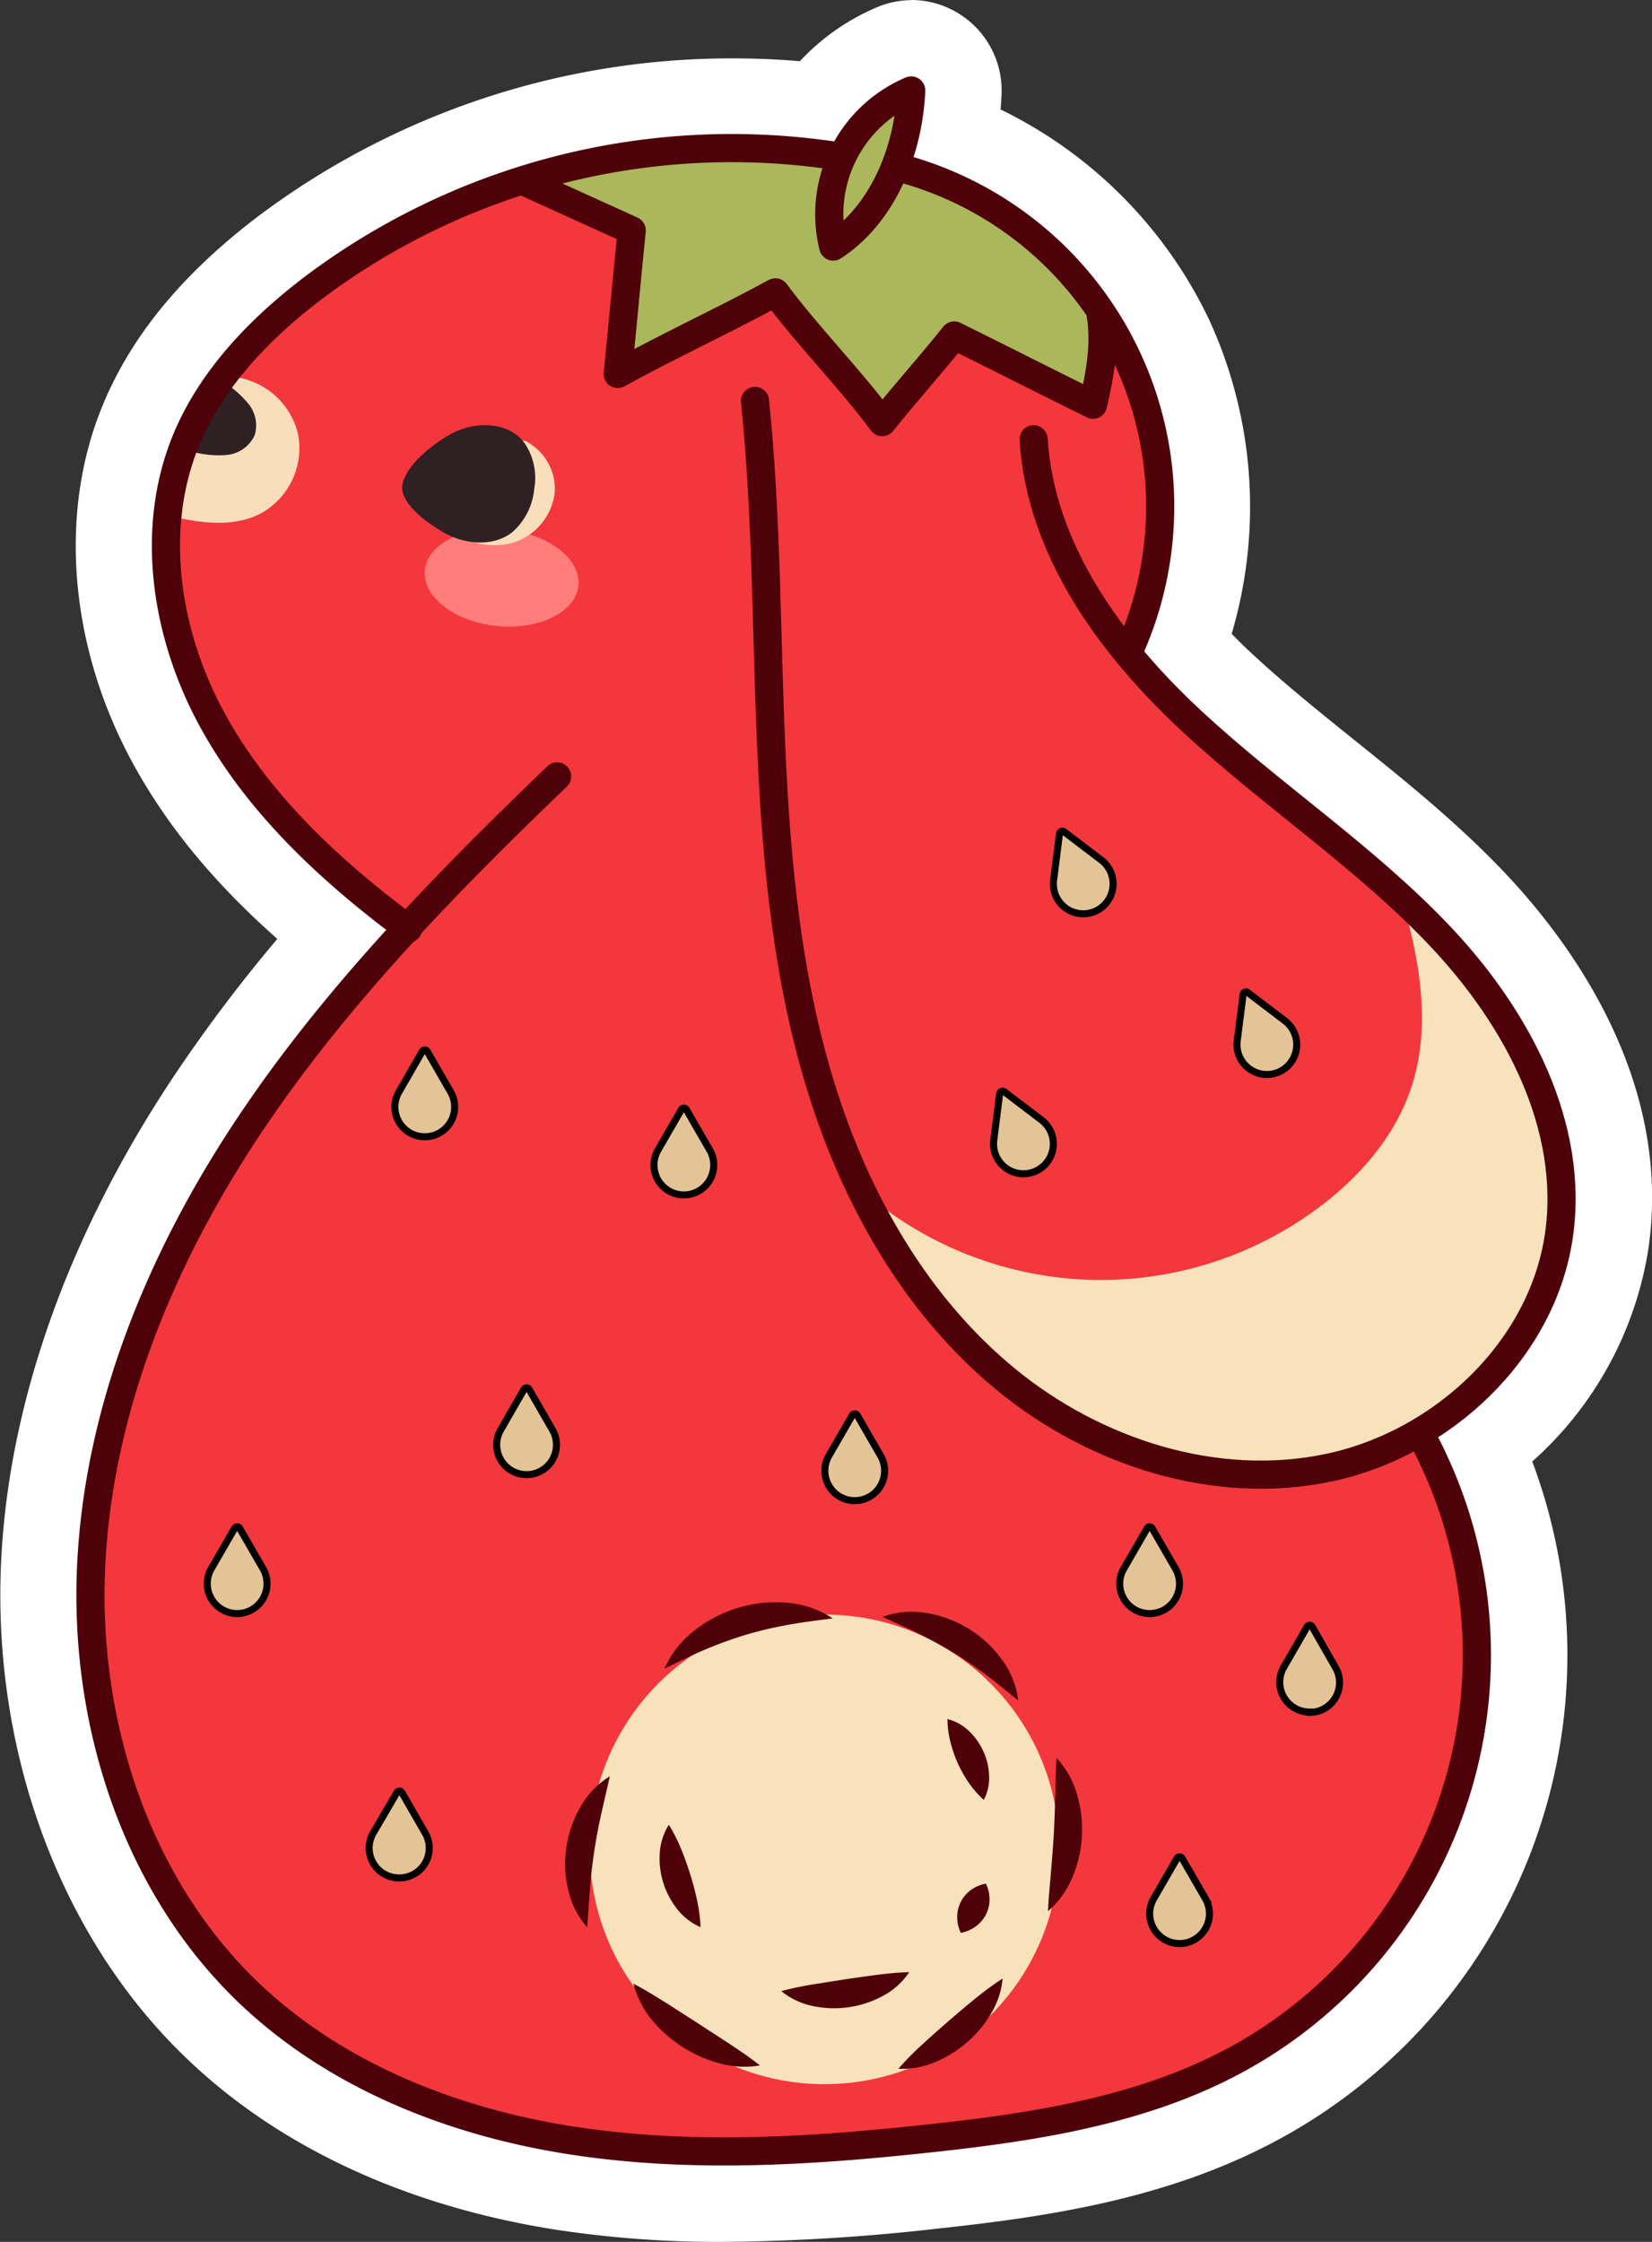 <svg xmlns="http://www.w3.org/2000/svg" viewBox="0 0 216.47 293.69"><rect x="0" y="0" width="216.47" height="293.69" fill="#333333" stroke="none"/><defs><style>.cls-1{fill:#fff;}.cls-2{fill:#f4373d;}.cls-3{fill:#f8e2bb;}.cls-4{fill:#ff7e7c;}.cls-5{fill:#f8debb;}.cls-6{fill:#e3c496;stroke:#000;stroke-miterlimit:10;stroke-width:0.92px;}.cls-7{fill:#aab75b;}.cls-8{fill:#2f2023;}.cls-9{fill:none;stroke:#4e0109;stroke-linecap:round;stroke-linejoin:round;stroke-width:3.69px;}.cls-10{fill:#4e0109;}</style></defs><g id="Layer_5"><path d="M136.92,291.23a136.27,136.27,0,0,1-21.11-1.51c-18.46-2.86-34.26-10.1-45.71-20.94-15.49-14.65-24.09-37.57-23-61.29.91-19.88,8.37-40.91,21.56-60.84A204.88,204.88,0,0,1,85.35,125c-9.91-8.15-16.84-16.18-21.61-25C56.21,86.15,54.82,70.3,60,57.61,63.42,49.38,69.52,42,78.7,35a98.2,98.2,0,0,1,59.41-19.87,94.58,94.58,0,0,1,10.8.61,24.55,24.55,0,0,1,9.81-7.61,6.85,6.85,0,0,1,9.52,6.6,37.47,37.47,0,0,1-.61,5.22,53.69,53.69,0,0,1,28.16,26.38,53.59,53.59,0,0,1,1.92,40.56c1.59,1.74,3.3,3.46,5.1,5.14,4.24,3.94,8.94,7.71,13.49,11.36,6.66,5.35,13.52,10.87,19.61,17.36,7.64,8.14,20,24.77,17.13,44.68a42.47,42.47,0,0,1-16.25,27.13,67.17,67.17,0,0,1-29.84,86c-13.71,7.35-29.16,9.51-42.57,10.95A258,258,0,0,1,136.92,291.23Z" class="cls-1" transform="translate(-42 -2.54)"/><path d="M161.4,12.54a1.81,1.81,0,0,1,1,.33,1.85,1.85,0,0,1,.79,1.6,33.74,33.74,0,0,1-1.56,8.66,47.69,47.69,0,0,1,30.25,64.73,93,93,0,0,0,7.48,7.79c4.37,4.07,9.14,7.9,13.75,11.6,6.52,5.23,13.25,10.64,19.11,16.88,7,7.48,18.41,22.71,15.82,40.55-1.54,10.61-8.23,20.16-17.61,26.19a62.18,62.18,0,0,1-25.89,83.28c-12.92,6.93-27.81,9-40.75,10.39a250.22,250.22,0,0,1-26.92,1.69,133,133,0,0,1-20.34-1.45c-17.45-2.71-32.34-9.5-43-19.63C59.09,251.48,51.07,230,52.09,207.72c.87-19,8-39.14,20.73-58.31a206.51,206.51,0,0,1,19.79-25C81,115.49,73.2,107,68.13,97.62,61.31,85.07,60,70.82,64.67,59.51c3-7.38,8.61-14.12,17.06-20.58a93.8,93.8,0,0,1,56.38-18.84,88.43,88.43,0,0,1,13.22,1,19.73,19.73,0,0,1,9.35-8.38,1.79,1.79,0,0,1,.72-.15m0-10a11.76,11.76,0,0,0-4.65,1,29.5,29.5,0,0,0-9.94,7c-2.88-.25-5.79-.37-8.7-.37A103.2,103.2,0,0,0,75.66,31c-9.9,7.57-16.52,15.65-20.24,24.72-5.79,14.07-4.32,31.52,3.92,46.69,4.44,8.16,10.56,15.66,19,23.13a200.21,200.21,0,0,0-13.81,18.36c-13.7,20.68-21.44,42.59-22.39,63.37-1.15,25.16,8,49.51,24.56,65.16C78.85,284,95.58,291.64,115,294.66a141.24,141.24,0,0,0,21.88,1.57,263.54,263.54,0,0,0,28-1.74c13.88-1.5,29.9-3.75,44.4-11.53A72.14,72.14,0,0,0,242.78,194,47,47,0,0,0,258,166.11c3.19-22-10.18-40-18.43-48.82-6.33-6.75-13.34-12.38-20.13-17.83-4.48-3.6-9.11-7.32-13.22-11.14-1-.9-1.91-1.82-2.83-2.75a58.62,58.62,0,0,0-3.08-41.42,58.67,58.67,0,0,0-27.2-27.27c.06-.66.1-1.32.13-2A11.86,11.86,0,0,0,161.4,2.54Z" class="cls-1" transform="translate(-42 -2.54)"/><polygon points="71.61 22.93 54 30.92 38.64 39.62 29.37 50.1 23.03 60.86 22.78 80.9 25.27 88.93 33.47 102.86 44.38 114.32 52.7 121.66 33.67 145.96 22.78 162.32 17.22 178.18 11.85 200.01 11.85 213.63 17.78 236.39 25.17 252.48 39.17 266.52 54 273.59 72.78 280.06 91.8 281.82 130.74 279.05 147.21 275.71 161.72 269.98 175.53 257.72 185.29 245.75 191.14 233.65 194.48 213.85 189.44 192.19 186.11 186.29 189.88 161.99 190.76 129.97 187.53 120.7 172.16 108.88 155.4 93.75 147.98 85.86 150.02 79.7 151.67 61.11 148.2 49.95 144.73 41.54 130.69 29.93 96.67 23.93 71.61 22.93" class="cls-2"/><path d="M225.89,121c2.25,7.79,3.59,16.23,1.06,23.94-2.06,6.28-6.56,11.54-11.82,15.54a47.68,47.68,0,0,1-58.94-.94l10.75,17.1s13.81,11.39,14.06,11.09,12.77,5.68,12.77,5.68l10.32,1.29,12.64-.41,13.63-6.56,7.81-6.07,5.72-9,2.72-12.89-1.52-8.87-2.62-6.54-5-10.91L227.82,121Z" class="cls-3" transform="translate(-42 -2.54)"/><ellipse cx="107.74" cy="78.25" class="cls-4" rx="6.33" ry="10.11" transform="translate(-22.99 175) rotate(-84.21)"/><path d="M114.68,67.15A7.85,7.85,0,0,1,109,73.7a9.23,9.23,0,0,1-8.56-2.29A9.42,9.42,0,0,0,108,68.18a9.53,9.53,0,0,0,2.23-6.77c0-.55-.32-1.13.32-1.16.41,0,1.13.57,1.45.81a6.85,6.85,0,0,1,2,2.48A6.73,6.73,0,0,1,114.68,67.15Z" class="cls-5" transform="translate(-42 -2.54)"/><path d="M81.05,59.4a9.76,9.76,0,0,1-4.84,10.38c-3.79,2-8.38,1.23-12.54.22a35.31,35.31,0,0,1,4-13,15.19,15.19,0,0,1,3-4.12c1.42-1.28,2.59-1,4.31-.38A9.79,9.79,0,0,1,81.05,59.4Z" class="cls-5" transform="translate(-42 -2.54)"/><path d="M97.66,151.46h0a3.91,3.91,0,0,1-3.39-5.87h0l3.06-5.31a.38.38,0,0,1,.66,0l3.06,5.31h0a3.91,3.91,0,0,1-3.39,5.87Z" class="cls-6" transform="translate(-42 -2.54)"/><path d="M131.61,159.08h0a3.92,3.92,0,0,1-3.39-5.88h0l3.06-5.3a.38.38,0,0,1,.66,0l3.06,5.3h0a3.92,3.92,0,0,1-3.39,5.88Z" class="cls-6" transform="translate(-42 -2.54)"/><path d="M111,195.72h0a3.91,3.91,0,0,1-3.39-5.87h0l3.06-5.31a.38.38,0,0,1,.66,0l3.06,5.31h0a3.91,3.91,0,0,1-3.39,5.87Z" class="cls-6" transform="translate(-42 -2.54)"/><path d="M73.08,213.92h0a3.92,3.92,0,0,1-3.4-5.87h0l3.07-5.31a.38.38,0,0,1,.65,0l3.07,5.31h0a3.92,3.92,0,0,1-3.39,5.87Z" class="cls-6" transform="translate(-42 -2.54)"/><path d="M94.29,248.55h0a3.91,3.91,0,0,1-3.39-5.87h0L94,237.37a.38.38,0,0,1,.66,0l3.06,5.31h0a3.91,3.91,0,0,1-3.39,5.87Z" class="cls-6" transform="translate(-42 -2.54)"/><path d="M154,199.13h0a3.92,3.92,0,0,1-3.39-5.88h0l3.06-5.3a.38.38,0,0,1,.66,0l3.06,5.3h0a3.92,3.92,0,0,1-3.39,5.88Z" class="cls-6" transform="translate(-42 -2.54)"/><path d="M177.63,156h0a3.92,3.92,0,0,1-5.41-4.1h0l.77-6.08a.39.39,0,0,1,.61-.26l4.88,3.71h0a3.92,3.92,0,0,1-.85,6.73Z" class="cls-6" transform="translate(-42 -2.54)"/><path d="M185.46,121.94h0a3.91,3.91,0,0,1-5.4-4.1h0l.77-6.08a.38.38,0,0,1,.6-.26l4.88,3.71h0a3.92,3.92,0,0,1-.85,6.73Z" class="cls-6" transform="translate(-42 -2.54)"/><path d="M209.52,143h0a3.92,3.92,0,0,1-5.4-4.11h0l.77-6.08a.37.37,0,0,1,.6-.25l4.88,3.71h0a3.92,3.92,0,0,1-.85,6.73Z" class="cls-6" transform="translate(-42 -2.54)"/><path d="M192.64,213.92h0a3.91,3.91,0,0,1-3.39-5.87h0l3.07-5.31a.38.38,0,0,1,.65,0l3.06,5.31h0a3.91,3.91,0,0,1-3.39,5.87Z" class="cls-6" transform="translate(-42 -2.54)"/><path d="M213.61,226.82h0a3.91,3.91,0,0,1-3.39-5.87h0l3.06-5.31a.38.38,0,0,1,.66,0L217,221h0a3.91,3.91,0,0,1-3.39,5.87Z" class="cls-6" transform="translate(-42 -2.54)"/><path d="M196.57,257.15h0a3.92,3.92,0,0,1-3.4-5.87h0l3.07-5.31a.38.38,0,0,1,.65,0l3.07,5.31h0a3.92,3.92,0,0,1-3.39,5.87Z" class="cls-6" transform="translate(-42 -2.54)"/><path d="M151.33,24.09a58,58,0,0,1,8.75-9.18,1.32,1.32,0,0,1,.65-.36,1,1,0,0,1,.94.66,2.69,2.69,0,0,1,.05,1.23,31.85,31.85,0,0,1-1.93,8.77,49.38,49.38,0,0,1,20.36,11.23c1.85,1.7,3.12,4.19,4.54,6.25a12.18,12.18,0,0,1,.46,12.75l-8.76-4.65c-2.84-1.51-5.86-3.33-9.07-3.48l-7.61,9.09a1.79,1.79,0,0,1-3.31,0c-4.19-5.15-9-9.71-13.16-14.86l-20.3,10c.58-6.24,1.65-12.67,2.23-18.9l-13.48-6.56c3-2.1,6.61-2.88,10.23-3.27a64.93,64.93,0,0,1,10.89.06Z" class="cls-7" transform="translate(-42 -2.54)"/><path d="M67.07,61.68a13.12,13.12,0,0,0,4.65.46,4.49,4.49,0,0,0,3.65-2.58,4.46,4.46,0,0,0-.78-4.07,13.32,13.32,0,0,0-3.22-2.85A22.08,22.08,0,0,0,66,61.12a1,1,0,0,0,0,.64C66.06,62,66.92,61.85,67.07,61.68Z" class="cls-8" transform="translate(-42 -2.54)"/><path d="M101.63,59.12c3-1.41,7-1.23,9,1.32A8.08,8.08,0,0,1,112,66.59a8.56,8.56,0,0,1-2.91,5.7c-2.4,1.85-5.92,1.6-8.61.19-2-1.06-6.42-4-5.7-6.69S99.27,60.26,101.63,59.12Z" class="cls-8" transform="translate(-42 -2.54)"/><circle cx="108.03" cy="242.27" r="30.76" class="cls-3"/><path d="M140.93,55.06c1.56,15.08,1.46,30.28,2.13,45.43s2.11,30.41,6.65,44.88,12.36,28.22,24.07,37.85,27.6,14.73,42.43,11.57,27.88-15.38,30.06-30.38c2.08-14.32-5.45-28.47-15.35-39S208.75,106.84,198.15,97s-19.83-22.48-20.71-36.92" class="cls-9" transform="translate(-42 -2.54)"/><path d="M161.4,14.39a17.61,17.61,0,0,0-10.22,20.45C157.74,30.57,161.06,22.2,161.4,14.39Z" class="cls-9" transform="translate(-42 -2.54)"/><path d="M115,104.25c-14.81,14.24-29.29,29.05-40.64,46.18S54.88,187.27,53.94,207.8s5.94,41.88,20.87,56c11.36,10.75,26.6,16.74,42.06,19.14s31.23,1.43,46.78-.25c13.79-1.48,27.85-3.63,40.07-10.18a60.34,60.34,0,0,0,25-81" class="cls-9" transform="translate(-42 -2.54)"/><path d="M129.07,221.14a12.84,12.84,0,0,1,3.92-5,17.3,17.3,0,0,1,12.13-3.64,12.81,12.81,0,0,1,6,2.05c-2.13.28-4.06.51-5.93.86a51.07,51.07,0,0,0-5.46,1.29,53.79,53.79,0,0,0-5.27,1.91C132.73,219.33,131,220.2,129.07,221.14Z" class="cls-10" transform="translate(-42 -2.54)"/><path d="M157.62,214.36a11.29,11.29,0,0,1,5.79-.51,15.19,15.19,0,0,1,5.51,2.05,15,15,0,0,1,4.33,4,11.13,11.13,0,0,1,2.17,5.4c-1.54-1.23-2.88-2.36-4.26-3.38s-2.75-2-4.17-2.85-2.88-1.67-4.42-2.43S159.41,215.17,157.62,214.36Z" class="cls-10" transform="translate(-42 -2.54)"/><path d="M180.45,232.83a11.81,11.81,0,0,1,2.68,4.79,16.14,16.14,0,0,1-.59,10.82,11.8,11.8,0,0,1-3.21,4.47c.07-1.89.26-3.55.39-5.2s.27-3.24.36-4.83.15-3.2.19-4.84S180.32,234.7,180.45,232.83Z" class="cls-10" transform="translate(-42 -2.54)"/><path d="M159.72,273.55a38.8,38.8,0,0,1,3.31-3.34c1.09-1,2.16-1.95,3.25-2.89s2.17-1.87,3.32-2.8a40.33,40.33,0,0,1,3.78-2.79,10.83,10.83,0,0,1-1.56,4.66,14.93,14.93,0,0,1-3.13,3.72,15.19,15.19,0,0,1-4.13,2.56A11.12,11.12,0,0,1,159.72,273.55Z" class="cls-10" transform="translate(-42 -2.54)"/><path d="M125,262.41c1.64.84,3,1.73,4.41,2.59l4,2.57,4,2.6c1.35.9,2.73,1.8,4.17,2.95a12.26,12.26,0,0,1-5.33-.29,16.7,16.7,0,0,1-4.84-2.15,17.32,17.32,0,0,1-4-3.53A12.63,12.63,0,0,1,125,262.41Z" class="cls-10" transform="translate(-42 -2.54)"/><path d="M118.94,255a10.82,10.82,0,0,1-2.5-4.93,14.71,14.71,0,0,1-.22-5.57,14.87,14.87,0,0,1,1.84-5.26,10.88,10.88,0,0,1,3.85-4l-1.16,5.07c-.35,1.59-.64,3.15-.88,4.72s-.42,3.14-.55,4.77Z" class="cls-10" transform="translate(-42 -2.54)"/><path d="M129.64,241.59a22.21,22.21,0,0,1,1.68,3.34c.43,1.07.79,2.1,1.12,3.14s.61,2.11.86,3.22a21.63,21.63,0,0,1,.5,3.71,7.69,7.69,0,0,1-3.11-2.43,10.66,10.66,0,0,1-2.24-7.21A7.77,7.77,0,0,1,129.64,241.59Z" class="cls-10" transform="translate(-42 -2.54)"/><path d="M144.38,263.38a42.33,42.33,0,0,1,4.34-.91l4-.63c1.32-.2,2.64-.38,4-.56s2.79-.34,4.42-.38a9.58,9.58,0,0,1-3.49,3.13,13.41,13.41,0,0,1-9,1.33A9.59,9.59,0,0,1,144.38,263.38Z" class="cls-10" transform="translate(-42 -2.54)"/><path d="M167.9,255.75a4.81,4.81,0,0,1-.47-2.27,4.44,4.44,0,0,1,.47-1.8,4.29,4.29,0,0,1,1.17-1.43,4.8,4.8,0,0,1,2.12-.95,4.78,4.78,0,0,1,.47,2.27,4.35,4.35,0,0,1-.47,1.79,4.45,4.45,0,0,1-1.18,1.43A4.82,4.82,0,0,1,167.9,255.75Z" class="cls-10" transform="translate(-42 -2.54)"/><path d="M166.15,227.74a6.3,6.3,0,0,1,2.91,1.66,8.56,8.56,0,0,1,1.8,2.59,8,8,0,0,1,.74,3.06,6.22,6.22,0,0,1-.69,3.28,12.6,12.6,0,0,1-2.08-2.41,16.53,16.53,0,0,1-1.34-2.42,17.31,17.31,0,0,1-.91-2.6A12.63,12.63,0,0,1,166.15,227.74Z" class="cls-10" transform="translate(-42 -2.54)"/><path d="M95.47,124.2c-10.14-7.54-19.68-16.36-25.71-27.46S61.57,71.9,66.38,60.21c3.3-8,9.58-14.53,16.48-19.81A91.21,91.21,0,0,1,151.74,23" class="cls-9" transform="translate(-42 -2.54)"/><path d="M160.63,24.73a45.89,45.89,0,0,1,29.6,62.43" class="cls-9" transform="translate(-42 -2.54)"/><path d="M111,26.47l13.78,6.26c-.62,5.93-1.22,12.87-1.84,18.8,6.78-3.74,13.89-7,20.66-10.69,4.36,5.86,9.66,11.15,14,17,3-3.76,6.44-7.58,9.44-11.35,5.89,2.91,12.3,6.17,18.19,9.07.89-3.94,1.64-7.82,1-11.81" class="cls-9" transform="translate(-42 -2.54)"/></g></svg>